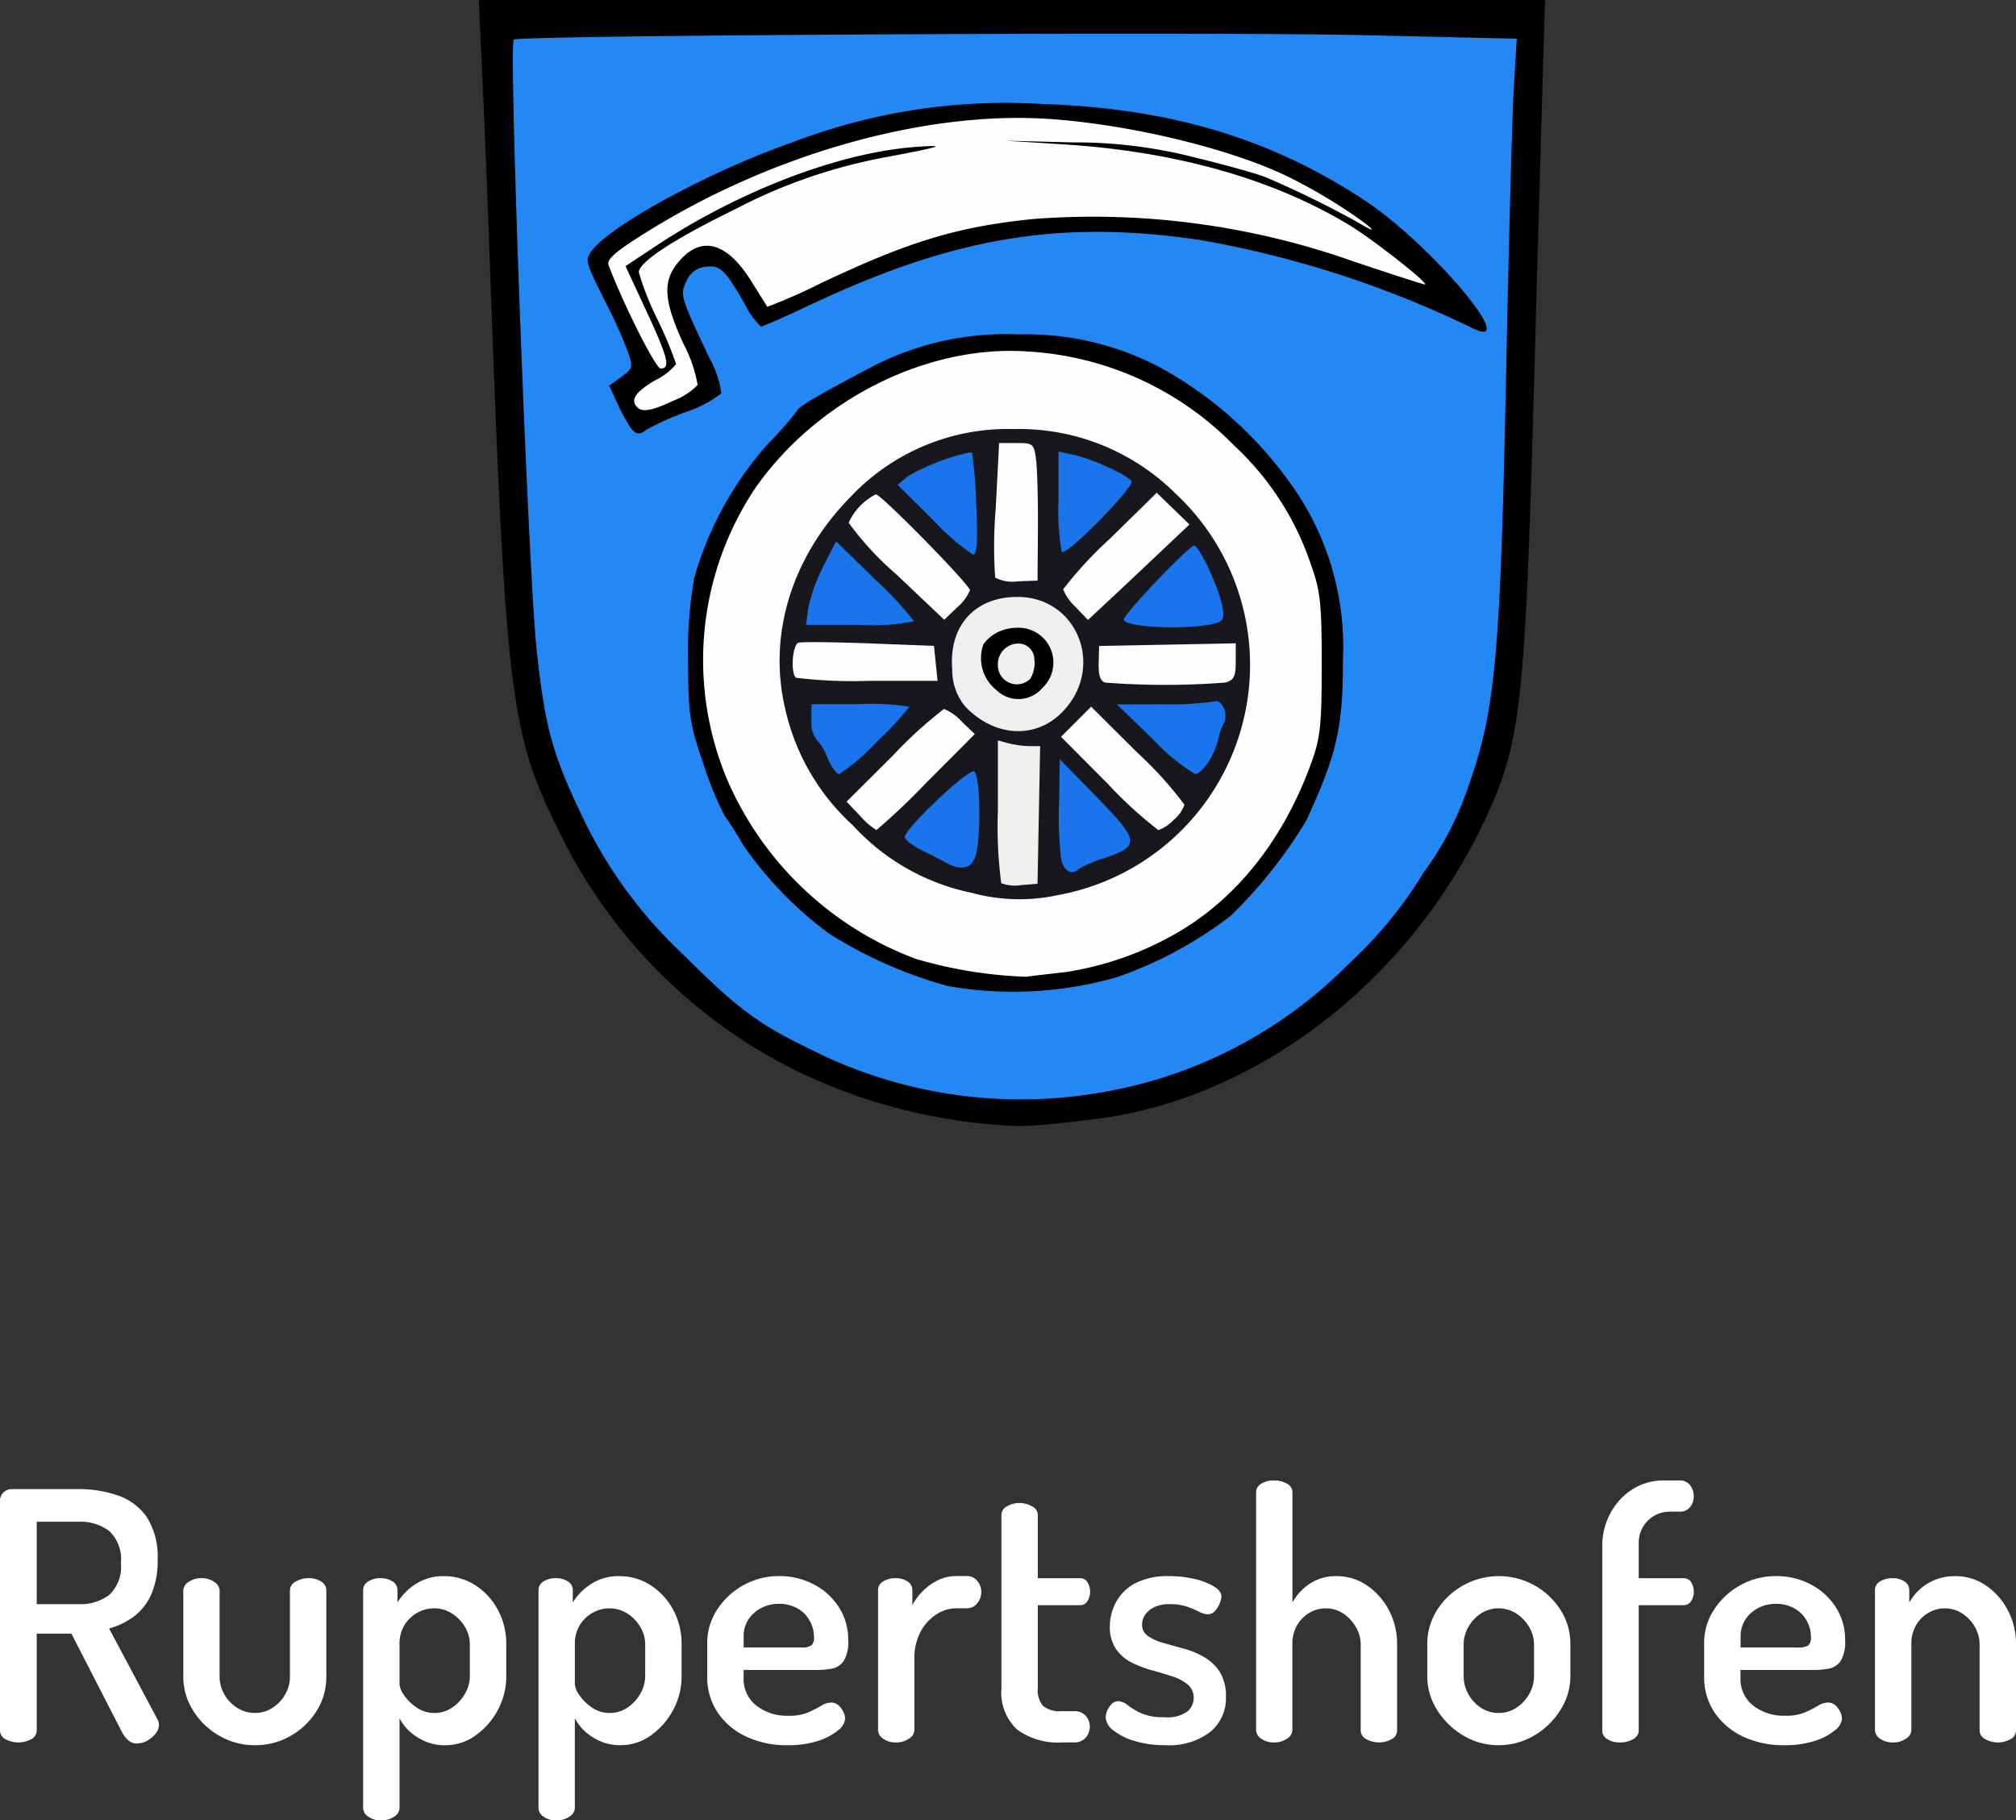 <svg xmlns="http://www.w3.org/2000/svg" width="151.268" height="136.594" viewBox="0 0 151.268 136.594">
  <rect x="0" y="0" width="151.268" height="136.594" fill="#333333" stroke="none"/>
  <g id="Gruppe_969" data-name="Gruppe 969" transform="translate(-1657.074 -18.256)">
    <g id="Gruppe_968" data-name="Gruppe 968">
      <g id="Ruppertshofen-wappen" transform="translate(1684.311 9.256)">
        <path id="path2384" d="M47.988,93.434A41.559,41.559,0,0,1,32.246,89.21a38.991,38.991,0,0,1-17.667-18.1c-3.544-7.166-3.9-10.17-5.079-42.864C9.323,23.338,9.068,17,8.934,14.161L8.689,9h80l-.228,7.786c-.126,4.282-.382,13.375-.57,20.207-.7,25.254-.985,27.806-3.832,33.78C78.312,82.834,66.835,91.551,54.811,92.986,50.507,93.5,49.685,93.554,47.988,93.434Z" transform="translate(0 0)"/>
        <path id="path2382" d="M59.679,95.747a34.047,34.047,0,0,0,19.037-9.725,31.826,31.826,0,0,0,5.64-6.888,23.228,23.228,0,0,0,3.354-6.488c2.027-5.734,2.388-9.74,2.821-31.3.191-9.526.448-18.99.569-21.031l.221-3.711-11.506-.264c-11.543-.264-63.427,0-63.753.331-.393.393,1.078,39.685,1.709,45.67.621,5.884,1.159,7.867,3.421,12.6a34.235,34.235,0,0,0,7.542,10.34c4.117,4.107,5.641,5.245,9.557,7.14A35,35,0,0,0,59.679,95.747Z" transform="translate(-4.75 -4.7)" fill="#2488f4"/>
        <g id="g2419" transform="translate(24.391 34.098)">
          <path id="path2380" d="M73.1,129.626a33.147,33.147,0,0,1-8.961-3.947,28.16,28.16,0,0,1-6.491-6.717,22.4,22.4,0,0,0-1.329-2.1,24.616,24.616,0,0,1-1.581-3.849c-1.057-3.048-1.155-3.688-1.175-7.7a32.371,32.371,0,0,1,.455-6.3,25.663,25.663,0,0,1,5.555-10.1,25.062,25.062,0,0,0,2.191-2.5c0-.216,1.812-1.279,5.248-3.081a21.82,21.82,0,0,1,11.372-2.614,21.59,21.59,0,0,1,10.446,2.4,29.232,29.232,0,0,1,9.91,8.756,20.929,20.929,0,0,1,3.962,13.207c0,5.159-.44,7.093-2.76,12.126a35.67,35.67,0,0,1-5.657,7.135,30.292,30.292,0,0,1-8.554,4.612A28.344,28.344,0,0,1,73.1,129.626Z" transform="translate(-53.561 -80.725)"/>
          <path id="path2378" d="M83.986,130.853a23.909,23.909,0,0,0,8.111-2.8c4.583-2.556,8.174-7.014,10.279-12.758.738-2.015.832-2.867.834-7.521,0-4.623-.1-5.52-.816-7.523a21.5,21.5,0,0,0-5.786-8.939,23.512,23.512,0,0,0-15.374-7.022c-7.534-.565-15.816,3.554-20.486,10.188a23.2,23.2,0,0,0-2.087,22.077,24.921,24.921,0,0,0,14.091,13.305,33.4,33.4,0,0,0,8.26,1.343C81.492,131.138,82.831,130.981,83.986,130.853Z" transform="translate(-55.664 -83.008)" fill="#fefefe"/>
          <path id="path2376" d="M87.615,135.811a16.6,16.6,0,0,1-8.913-5.053,16.77,16.77,0,0,1-5.076-8.691c-1.341-5.609.47-11.494,4.923-16a16.2,16.2,0,0,1,12.223-5.056,16.653,16.653,0,0,1,12.13,4.841,17.562,17.562,0,0,1-8.846,30.132A13.535,13.535,0,0,1,87.615,135.811Z" transform="translate(-66.324 -93.914)" fill="#17171d"/>
          <path id="path2374" d="M123.071,173.36l.1-5.161-.8,0a7.56,7.56,0,0,1-1.584-.216l-.787-.211V173a33.016,33.016,0,0,0,.25,5.481,2.864,2.864,0,0,0,1.487.146l1.237-.1Z" transform="translate(-96.752 -137.31)" fill="#f0efed"/>
          <path id="path2372" d="M97.794,105.844v3.641a17.833,17.833,0,0,0,.241,3.893c.338.338,5.485-4.9,5.227-5.314-.288-.465-2.943-1.679-4.33-1.979Zm-6.736.077a16.039,16.039,0,0,0-4.582,1.782l-.754.634,2.624,2.6a17.423,17.423,0,0,0,3.029,2.636c.3.016.369-1,.241-3.74a33.678,33.678,0,0,0-.306-3.893C91.277,105.91,91.189,105.906,91.058,105.921ZM81.1,112.569l-.962,1.9a12.765,12.765,0,0,0-1.126,3.138l-.164,1.236H82.89a15.407,15.407,0,0,0,4.057-.273,25.421,25.421,0,0,0-2.92-3.138Zm26.878.328c-.4,0-5.282,5.126-5.282,5.544,0,.652,5.52.813,7.1.208.389-.149.453-.483.252-1.378C109.715,115.829,108.332,112.9,107.974,112.9Zm1.6,11.667a.487.487,0,0,0-.12.033,24.746,24.746,0,0,1-3.9.207l-3.379.011,2.7,2.613a15.553,15.553,0,0,0,3.16,2.613c.251,0,.733-.451,1.061-1.006a6.139,6.139,0,0,0,.7-1.662,3.5,3.5,0,0,1,.372-1.093C110.558,125.644,110.129,124.51,109.57,124.564Zm-30.322.23V126a2.171,2.171,0,0,0,.35,1.421,4.182,4.182,0,0,1,.864,1.422c.276.66.663,1.2.864,1.2a15.549,15.549,0,0,0,2.821-2.427,24.254,24.254,0,0,0,2.449-2.624,17.2,17.2,0,0,0-3.674-.2Zm18.633,4.133-.055,3.313a26.8,26.8,0,0,0,.164,4.232c.219.875.819,1.182,1.323.678a9.126,9.126,0,0,1,1.87-.787c2.734-.924,2.689-1.292-.492-4.56Zm-6.473.907c-.652.038-5.161,4.316-5.161,4.932,0,.2.591.652,1.312,1.006s1.548.78,1.837.941c1.177.652,2,.365,2.231-.766.361-1.805.253-5.844-.164-6.1A.1.1,0,0,0,91.408,129.835Z" transform="translate(-69.997 -97.055)" fill="#1a75ec"/>
          <path id="path2368" d="M93.578,166.512l3.589-3.6-.99-.948a3.747,3.747,0,0,0-1.321-.94,32.292,32.292,0,0,0-3.822,3.484l-3.492,3.476,1.02,1.065a5.337,5.337,0,0,0,1.223,1.065A50.281,50.281,0,0,0,93.578,166.512Z" transform="translate(-75.652 -132.927)" fill="#fdfdfd"/>
          <path id="path2366" d="M141.988,169.037a2.6,2.6,0,0,0,.81-1.144,27.823,27.823,0,0,0-3.5-3.869l-3.5-3.486-1.131,1.131-1.131,1.131,3.486,3.5a31.075,31.075,0,0,0,3.82,3.5A2.948,2.948,0,0,0,141.988,169.037Z" transform="translate(-105.553 -132.611)" fill="#fdfdfd"/>
          <path id="path2360" d="M118.312,145.754c3.385-3.28,1.355-8.746-3.251-8.75-3.211,0-5.165,2.172-4.894,5.446a4.256,4.256,0,0,0,.953,2.752C113.253,147.473,116.3,147.706,118.312,145.754Z" transform="translate(-90.344 -117.312)" fill="#f0efed"/>
          <path id="path2358" d="M118.975,143.624a3.322,3.322,0,0,0-1.05.186,2.9,2.9,0,0,0-1.422,1.05,3.043,3.043,0,0,0,.984,3.445,2.352,2.352,0,0,0,3.433-.164A2.612,2.612,0,0,0,118.975,143.624Zm.153,1.181a1.192,1.192,0,0,1,1.192,1.159,2.31,2.31,0,0,1-.306,1.487,1.424,1.424,0,0,1-2.428-1.05A1.541,1.541,0,0,1,119.128,144.805Z" transform="translate(-94.338 -121.615)"/>
          <path id="path2354" d="M151.1,149.894c.646-.173.787-.456.787-1.579v-1.368l-5.125.1-5.125.1-.036,1.3c-.025.885.132,1.35.488,1.447A58.717,58.717,0,0,0,151.1,149.894Z" transform="translate(-110.792 -123.775)" fill="#fdfdfd"/>
          <path id="path2352" d="M86.728,148.292l-.134-1.312-4.862-.186c-2.674-.1-5.059-.125-5.3-.05-.453.141-.615,2.216-.2,2.627a34.548,34.548,0,0,0,5.433.233h5.2Z" transform="translate(-68.143 -123.615)" fill="#fdfdfd"/>
          <path id="path2346" d="M97.1,122.2c0-.406-6.663-7.2-7.061-7.2A4.462,4.462,0,0,0,88,117.133a22.793,22.793,0,0,0,3.585,3.88l3.585,3.4.964-.924A3.391,3.391,0,0,0,97.1,122.2Z" transform="translate(-75.95 -103.007)" fill="#fdfdfd"/>
          <path id="path2344" d="M140.925,119.459l2.551-2.412-1.229-1.191-1.229-1.191-3.51,3.448a29.324,29.324,0,0,0-3.51,3.8,3.685,3.685,0,0,0,.931,1.324l.931.972,1.256-1.17C137.809,122.4,139.522,120.786,140.925,119.459Z" transform="translate(-105.854 -102.79)" fill="#fdfdfd"/>
          <path id="path2342" d="M122.483,110.473c.015-2.117-.044-4.439-.132-5.161-.153-1.254-.218-1.312-1.47-1.312h-1.31l-.251,4.881a34.085,34.085,0,0,0-.043,5.218,2.819,2.819,0,0,0,1.694.28l1.486-.056Z" transform="translate(-96.233 -95.856)" fill="#fdfdfd"/>
        </g>
        <g id="g2386" transform="translate(16.858 16.751)">
          <path id="path2336" d="M35.26,55.5a12.89,12.89,0,0,1-.98-1.8l-.633-1.359.916-.667c.878-.639.9-.722.45-1.965-.256-.714-.822-2.007-1.256-2.873-1.891-3.769-1.914-3.837-1.523-4.467,1.178-1.894,8.85-6.088,15.183-8.3A44.789,44.789,0,0,1,66.107,31.2c9.588.316,17.113,2.556,24.175,7.2,5.118,3.363,12.092,11.718,7.956,9.53a77.181,77.181,0,0,0-20.2-6.514c-10.52-1.566-18.485-.244-29.326,4.867-1.888.89-3.541,1.618-3.674,1.618a5.747,5.747,0,0,1-1.2-1.662c-1.521-2.633-1.851-2.951-2.944-2.825a1.727,1.727,0,0,0-1.447,1.073c-.5,1.047-.468,1.153,1.734,5.8a7.347,7.347,0,0,1,.882,2.624,9.062,9.062,0,0,1-2.739,1.43,21.3,21.3,0,0,0-2.906,1.312C35.955,56.052,35.666,56.016,35.26,55.5Z" transform="translate(-32.033 -31.15)"/>
          <path id="path2334" d="M41.387,55.471a4.983,4.983,0,0,0,1.757-1.156A10.62,10.62,0,0,0,42.063,51.2c-1.484-3.257-1.565-4.677-.349-6.123,1.685-2,3.6-1.5,5.432,1.423l1.225,1.952a42.344,42.344,0,0,0,4.045-1.784c6.633-3.137,10.2-4.216,15.88-4.8A58.564,58.564,0,0,1,92.3,45.029c2.856.961,5.289,1.747,5.406,1.747.409,0-3.888-3.377-5.665-4.453C86.316,38.857,79,36.791,70.57,36.262L66.2,35.987l5.074.13a36.138,36.138,0,0,1,9.273,1.154c2.309.563,4.671,1.226,5.249,1.472a75.372,75.372,0,0,1,6.823,3.341c1.238.723,1.388.76.7.172a39.458,39.458,0,0,0-5.948-3.6c-4.276-2.066-11.673-3.858-17.712-4.289-9.244-.661-20.723,2.523-30.162,8.368-2.5,1.551-3.209,2.152-3.039,2.6,1.18,3.075,3.537,7.75,3.908,7.75.758,0,.555-.81-1.082-4.339L37.728,45.4l2.337-1.545c6.257-4.136,13.78-7,19.474-7.4,2.357-.168,1.98-.035-2.091.738A39.924,39.924,0,0,0,45.9,41.159c-4.557,2.224-7.173,3.942-7.173,4.711a21.978,21.978,0,0,0,1.4,3.532,30.185,30.185,0,0,1,1.4,3.344,4.566,4.566,0,0,1-1.575,1.223c-1.479.867-1.885,1.479-1.341,2.023C39.008,56.388,39.722,56.254,41.387,55.471Z" transform="translate(-34.89 -33.183)" fill="#fefefe"/>
          <path id="path2330" d="M114.983,39.188a2.873,2.873,0,0,1,1.225,0c.337.088.061.16-.612.16S114.646,39.276,114.983,39.188Z" transform="translate(-85.864 -36.333)" fill="#fefefe"/>
        </g>
      </g>
      <path id="Pfad_1660" data-name="Pfad 1660" d="M75.318,27.078a.915.915,0,0,1-.611-.234,1.981,1.981,0,0,1-.455-.572L70.43,18.836h-2.6V26.09a.735.735,0,0,1-.429.676,2.041,2.041,0,0,1-1.9,0,.735.735,0,0,1-.429-.676V8.878a.874.874,0,0,1,.247-.624.9.9,0,0,1,.689-.26h4.94a8.868,8.868,0,0,1,2.99.481A4.334,4.334,0,0,1,76.1,10.113,5.5,5.5,0,0,1,76.9,13.3a6.191,6.191,0,0,1-.481,2.6,4.221,4.221,0,0,1-1.3,1.651,5.527,5.527,0,0,1-1.859.9l3.64,6.838a.574.574,0,0,1,.078.195.93.93,0,0,1,.026.195,1.055,1.055,0,0,1-.26.663,2.113,2.113,0,0,1-.637.533A1.618,1.618,0,0,1,75.318,27.078ZM67.83,16.626h3.12a3.6,3.6,0,0,0,2.327-.7,2.908,2.908,0,0,0,.871-2.392,2.908,2.908,0,0,0-.871-2.392,3.6,3.6,0,0,0-2.327-.7H67.83ZM84.21,27.208a5.277,5.277,0,0,1-2.691-.715,5.5,5.5,0,0,1-1.963-1.9,4.709,4.709,0,0,1-.728-2.509v-6.5a.789.789,0,0,1,.4-.624,1.641,1.641,0,0,1,.975-.286,1.6,1.6,0,0,1,.949.286.789.789,0,0,1,.4.624v6.5a2.616,2.616,0,0,0,.351,1.3,2.837,2.837,0,0,0,.962,1.014,2.439,2.439,0,0,0,1.339.39,2.376,2.376,0,0,0,1.326-.39,2.877,2.877,0,0,0,.949-1.014,2.616,2.616,0,0,0,.351-1.3V15.56a.74.74,0,0,1,.429-.624,1.8,1.8,0,0,1,.949-.26,1.682,1.682,0,0,1,.975.26.75.75,0,0,1,.377.624v6.526a4.732,4.732,0,0,1-.728,2.548,5.46,5.46,0,0,1-1.95,1.872A5.282,5.282,0,0,1,84.21,27.208Zm9.438,5.642a1.525,1.525,0,0,1-.949-.286.8.8,0,0,1-.377-.624V15.56a.738.738,0,0,1,.377-.637,1.648,1.648,0,0,1,.923-.247,1.585,1.585,0,0,1,.91.247.743.743,0,0,1,.364.637V16.5a4.342,4.342,0,0,1,1.339-1.365,3.718,3.718,0,0,1,2.145-.611,4.268,4.268,0,0,1,2.366.689,4.958,4.958,0,0,1,1.69,1.846,5.361,5.361,0,0,1,.624,2.587v2.392a5.266,5.266,0,0,1-.637,2.535,5.434,5.434,0,0,1-1.677,1.911,3.864,3.864,0,0,1-2.262.728,3.768,3.768,0,0,1-2.106-.611,3.6,3.6,0,0,1-1.326-1.417v6.76a.789.789,0,0,1-.4.624A1.686,1.686,0,0,1,93.648,32.85Zm4.03-8.06a2.333,2.333,0,0,0,1.3-.39,3.039,3.039,0,0,0,.975-1.04,2.614,2.614,0,0,0,.377-1.326V19.642a2.545,2.545,0,0,0-.364-1.3,2.951,2.951,0,0,0-.975-1.014,2.484,2.484,0,0,0-1.365-.39,2.531,2.531,0,0,0-1.222.325,2.617,2.617,0,0,0-.975.923,2.676,2.676,0,0,0-.377,1.456v2.99a1.63,1.63,0,0,0,.338.819,3.517,3.517,0,0,0,.936.923A2.311,2.311,0,0,0,97.678,24.79Zm9.126,8.06a1.525,1.525,0,0,1-.949-.286.8.8,0,0,1-.377-.624V15.56a.738.738,0,0,1,.377-.637,1.648,1.648,0,0,1,.923-.247,1.585,1.585,0,0,1,.91.247.743.743,0,0,1,.364.637V16.5a4.342,4.342,0,0,1,1.339-1.365,3.718,3.718,0,0,1,2.145-.611,4.268,4.268,0,0,1,2.366.689,4.958,4.958,0,0,1,1.69,1.846,5.361,5.361,0,0,1,.624,2.587v2.392a5.266,5.266,0,0,1-.637,2.535A5.434,5.434,0,0,1,113.9,26.48a3.864,3.864,0,0,1-2.262.728,3.768,3.768,0,0,1-2.106-.611,3.6,3.6,0,0,1-1.326-1.417v6.76a.789.789,0,0,1-.4.624A1.686,1.686,0,0,1,106.8,32.85Zm4.03-8.06a2.333,2.333,0,0,0,1.3-.39,3.039,3.039,0,0,0,.975-1.04,2.614,2.614,0,0,0,.377-1.326V19.642a2.545,2.545,0,0,0-.364-1.3,2.951,2.951,0,0,0-.975-1.014,2.484,2.484,0,0,0-1.365-.39,2.531,2.531,0,0,0-1.222.325,2.617,2.617,0,0,0-.975.923,2.676,2.676,0,0,0-.377,1.456v2.99a1.63,1.63,0,0,0,.338.819,3.517,3.517,0,0,0,.936.923A2.311,2.311,0,0,0,110.834,24.79Zm13.338,2.418a7.119,7.119,0,0,1-3.12-.65,5.254,5.254,0,0,1-2.132-1.807,4.744,4.744,0,0,1-.78-2.717v-2.47a4.544,4.544,0,0,1,.741-2.522,5.54,5.54,0,0,1,1.963-1.833,5.41,5.41,0,0,1,2.7-.689,5.476,5.476,0,0,1,2.574.611,4.957,4.957,0,0,1,1.885,1.7,4.454,4.454,0,0,1,.715,2.5,2.737,2.737,0,0,1-.338,1.56,1.376,1.376,0,0,1-.884.572,6.1,6.1,0,0,1-1.144.1H120.87v.6a2.519,2.519,0,0,0,.949,2.067A3.744,3.744,0,0,0,124.25,25a3.606,3.606,0,0,0,1.482-.26,9.689,9.689,0,0,0,.962-.494,1.431,1.431,0,0,1,.728-.234.83.83,0,0,1,.572.208,1.465,1.465,0,0,1,.364.494,1.272,1.272,0,0,1,.13.52,1.257,1.257,0,0,1-.533.858,4.379,4.379,0,0,1-1.5.793A7.174,7.174,0,0,1,124.172,27.208Zm-3.3-7.332h4.316a1.312,1.312,0,0,0,.767-.156.777.777,0,0,0,.195-.624,2.478,2.478,0,0,0-.338-1.261,2.364,2.364,0,0,0-.936-.91,2.785,2.785,0,0,0-1.352-.325,2.823,2.823,0,0,0-1.326.312,2.556,2.556,0,0,0-.962.858,2.243,2.243,0,0,0-.364,1.274ZM132.284,27a1.525,1.525,0,0,1-.949-.286.8.8,0,0,1-.377-.624V15.56a.738.738,0,0,1,.377-.637,1.7,1.7,0,0,1,.949-.247,1.537,1.537,0,0,1,.884.247.743.743,0,0,1,.364.637V16.7a4.466,4.466,0,0,1,.767-1.04,4.16,4.16,0,0,1,1.131-.819,3.1,3.1,0,0,1,1.4-.325h.832a.948.948,0,0,1,.728.351,1.228,1.228,0,0,1,.312.845,1.276,1.276,0,0,1-.312.858.935.935,0,0,1-.728.364h-.832a2.752,2.752,0,0,0-1.508.468,3.485,3.485,0,0,0-1.183,1.313,4.252,4.252,0,0,0-.455,2.041v5.33a.789.789,0,0,1-.4.624A1.686,1.686,0,0,1,132.284,27Zm12.48,0a5.153,5.153,0,0,1-3.38-.975,3.788,3.788,0,0,1-1.17-3.081V9.918a.728.728,0,0,1,.429-.637,1.819,1.819,0,0,1,.923-.247,1.89,1.89,0,0,1,.936.247.727.727,0,0,1,.442.637v4.758h3.172a.622.622,0,0,1,.559.312,1.361,1.361,0,0,1,0,1.4.622.622,0,0,1-.559.312h-3.172v6.24a1.8,1.8,0,0,0,.4,1.326,2.023,2.023,0,0,0,1.417.39h.884a1.113,1.113,0,0,1,.9.351,1.224,1.224,0,0,1,.3.819,1.24,1.24,0,0,1-.3.806,1.093,1.093,0,0,1-.9.364Zm7.748.208a7.771,7.771,0,0,1-2.288-.312,4.666,4.666,0,0,1-1.6-.793,1.317,1.317,0,0,1-.585-.975,1.5,1.5,0,0,1,.455-1.014.69.69,0,0,1,.481-.208,1.174,1.174,0,0,1,.715.3,5.338,5.338,0,0,0,1,.6,4.115,4.115,0,0,0,1.742.3,2.565,2.565,0,0,0,1.755-.442,1.325,1.325,0,0,0,.455-.962,1.292,1.292,0,0,0-.455-1.053,3.543,3.543,0,0,0-1.17-.611q-.715-.234-1.521-.455a8.012,8.012,0,0,1-1.521-.585,3.15,3.15,0,0,1-1.17-1.014,2.934,2.934,0,0,1-.455-1.716,3.844,3.844,0,0,1,.442-1.755,3.457,3.457,0,0,1,1.417-1.43,5.245,5.245,0,0,1,2.613-.559,8.153,8.153,0,0,1,1.872.208,4.959,4.959,0,0,1,1.456.559q.572.351.572.767a1.487,1.487,0,0,1-.13.507,1.917,1.917,0,0,1-.351.572.718.718,0,0,1-.559.247,1.533,1.533,0,0,1-.65-.2,7.835,7.835,0,0,0-.91-.377,3.885,3.885,0,0,0-1.274-.182,2.536,2.536,0,0,0-1.209.247,1.708,1.708,0,0,0-.663.585,1.281,1.281,0,0,0-.208.676,1.018,1.018,0,0,0,.442.884,3.879,3.879,0,0,0,1.17.52q.728.208,1.534.429a6.35,6.35,0,0,1,1.521.637,3.437,3.437,0,0,1,1.17,1.118,3.4,3.4,0,0,1,.455,1.872,3.25,3.25,0,0,1-1.183,2.626A5.115,5.115,0,0,1,152.512,27.208ZM160.676,27a1.569,1.569,0,0,1-.975-.286.8.8,0,0,1-.377-.624V8.228a.738.738,0,0,1,.377-.637,1.749,1.749,0,0,1,.975-.247,1.831,1.831,0,0,1,.975.247.731.731,0,0,1,.4.637V16.5a3.953,3.953,0,0,1,1.235-1.365,3.478,3.478,0,0,1,2.093-.611,3.954,3.954,0,0,1,2.249.689,5.083,5.083,0,0,1,1.651,1.846,5.361,5.361,0,0,1,.624,2.587V26.09a.735.735,0,0,1-.429.676,1.949,1.949,0,0,1-.949.234,1.922,1.922,0,0,1-.91-.234.734.734,0,0,1-.442-.676V19.642a2.545,2.545,0,0,0-.364-1.3,3.042,3.042,0,0,0-.949-1.014,2.314,2.314,0,0,0-1.313-.39,2.387,2.387,0,0,0-1.2.325,2.58,2.58,0,0,0-.936.923,2.75,2.75,0,0,0-.364,1.456V26.09a.789.789,0,0,1-.4.624A1.641,1.641,0,0,1,160.676,27Zm16.822.208a5.043,5.043,0,0,1-2.626-.728,5.755,5.755,0,0,1-1.963-1.911,4.692,4.692,0,0,1-.741-2.535V19.642a4.8,4.8,0,0,1,.715-2.548,5.5,5.5,0,0,1,7.319-1.885,5.5,5.5,0,0,1,1.963,1.846,4.7,4.7,0,0,1,.741,2.587v2.392a4.713,4.713,0,0,1-.741,2.522,5.678,5.678,0,0,1-1.976,1.924A5.2,5.2,0,0,1,177.5,27.208Zm.026-2.418a2.376,2.376,0,0,0,1.326-.39,2.957,2.957,0,0,0,.962-1.027,2.66,2.66,0,0,0,.364-1.339V19.642a2.545,2.545,0,0,0-.364-1.3,2.994,2.994,0,0,0-.962-1.014,2.471,2.471,0,0,0-2.665,0,2.921,2.921,0,0,0-.936,1.014,2.616,2.616,0,0,0-.351,1.3v2.392a2.735,2.735,0,0,0,.351,1.339A2.845,2.845,0,0,0,176.2,24.4,2.376,2.376,0,0,0,177.524,24.79Zm9.1,2.21a1.7,1.7,0,0,1-.949-.247.738.738,0,0,1-.377-.637V12.31a5.159,5.159,0,0,1,.624-2.535,4.776,4.776,0,0,1,1.664-1.781,4.232,4.232,0,0,1,2.288-.65H191.1a.93.93,0,0,1,.793.364,1.312,1.312,0,0,1,.273.806,1.3,1.3,0,0,1-.273.819.944.944,0,0,1-.793.351h-.7a2.348,2.348,0,0,0-1.209.312,2.324,2.324,0,0,0-.845.845,2.348,2.348,0,0,0-.312,1.209v2.626h3.354a.644.644,0,0,1,.585.312,1.361,1.361,0,0,1,0,1.4.644.644,0,0,1-.585.312h-3.354v9.412a.729.729,0,0,1-.416.637A1.9,1.9,0,0,1,186.624,27Zm12.35.208a7.119,7.119,0,0,1-3.12-.65,5.254,5.254,0,0,1-2.132-1.807,4.744,4.744,0,0,1-.78-2.717v-2.47a4.544,4.544,0,0,1,.741-2.522,5.54,5.54,0,0,1,1.963-1.833,5.41,5.41,0,0,1,2.7-.689,5.476,5.476,0,0,1,2.574.611,4.957,4.957,0,0,1,1.885,1.7,4.454,4.454,0,0,1,.715,2.5,2.737,2.737,0,0,1-.338,1.56,1.376,1.376,0,0,1-.884.572,6.1,6.1,0,0,1-1.144.1h-5.486v.6a2.519,2.519,0,0,0,.949,2.067,3.744,3.744,0,0,0,2.431.767,3.606,3.606,0,0,0,1.482-.26,9.688,9.688,0,0,0,.962-.494,1.431,1.431,0,0,1,.728-.234.83.83,0,0,1,.572.208,1.465,1.465,0,0,1,.364.494,1.273,1.273,0,0,1,.13.52,1.257,1.257,0,0,1-.533.858,4.379,4.379,0,0,1-1.495.793A7.173,7.173,0,0,1,198.974,27.208Zm-3.3-7.332h4.316a1.312,1.312,0,0,0,.767-.156.777.777,0,0,0,.2-.624,2.478,2.478,0,0,0-.338-1.261,2.364,2.364,0,0,0-.936-.91,2.785,2.785,0,0,0-1.352-.325,2.823,2.823,0,0,0-1.326.312,2.556,2.556,0,0,0-.962.858,2.243,2.243,0,0,0-.364,1.274ZM207.112,27a1.569,1.569,0,0,1-.975-.286.8.8,0,0,1-.377-.624V15.56a.738.738,0,0,1,.377-.637,1.749,1.749,0,0,1,.975-.247,1.491,1.491,0,0,1,.858.247.743.743,0,0,1,.364.637V16.5a3.872,3.872,0,0,1,3.484-1.976,3.954,3.954,0,0,1,2.249.689,5.083,5.083,0,0,1,1.651,1.846,5.361,5.361,0,0,1,.624,2.587V26.09a.735.735,0,0,1-.429.676,1.949,1.949,0,0,1-.949.234,1.922,1.922,0,0,1-.91-.234.734.734,0,0,1-.442-.676V19.642a2.616,2.616,0,0,0-.351-1.3,2.877,2.877,0,0,0-.949-1.014,2.408,2.408,0,0,0-2.522-.065,2.58,2.58,0,0,0-.936.923,2.75,2.75,0,0,0-.364,1.456V26.09a.789.789,0,0,1-.4.624A1.641,1.641,0,0,1,207.112,27Z" transform="translate(1592 122)" fill="#fff"/>
    </g>
  </g>
</svg>
